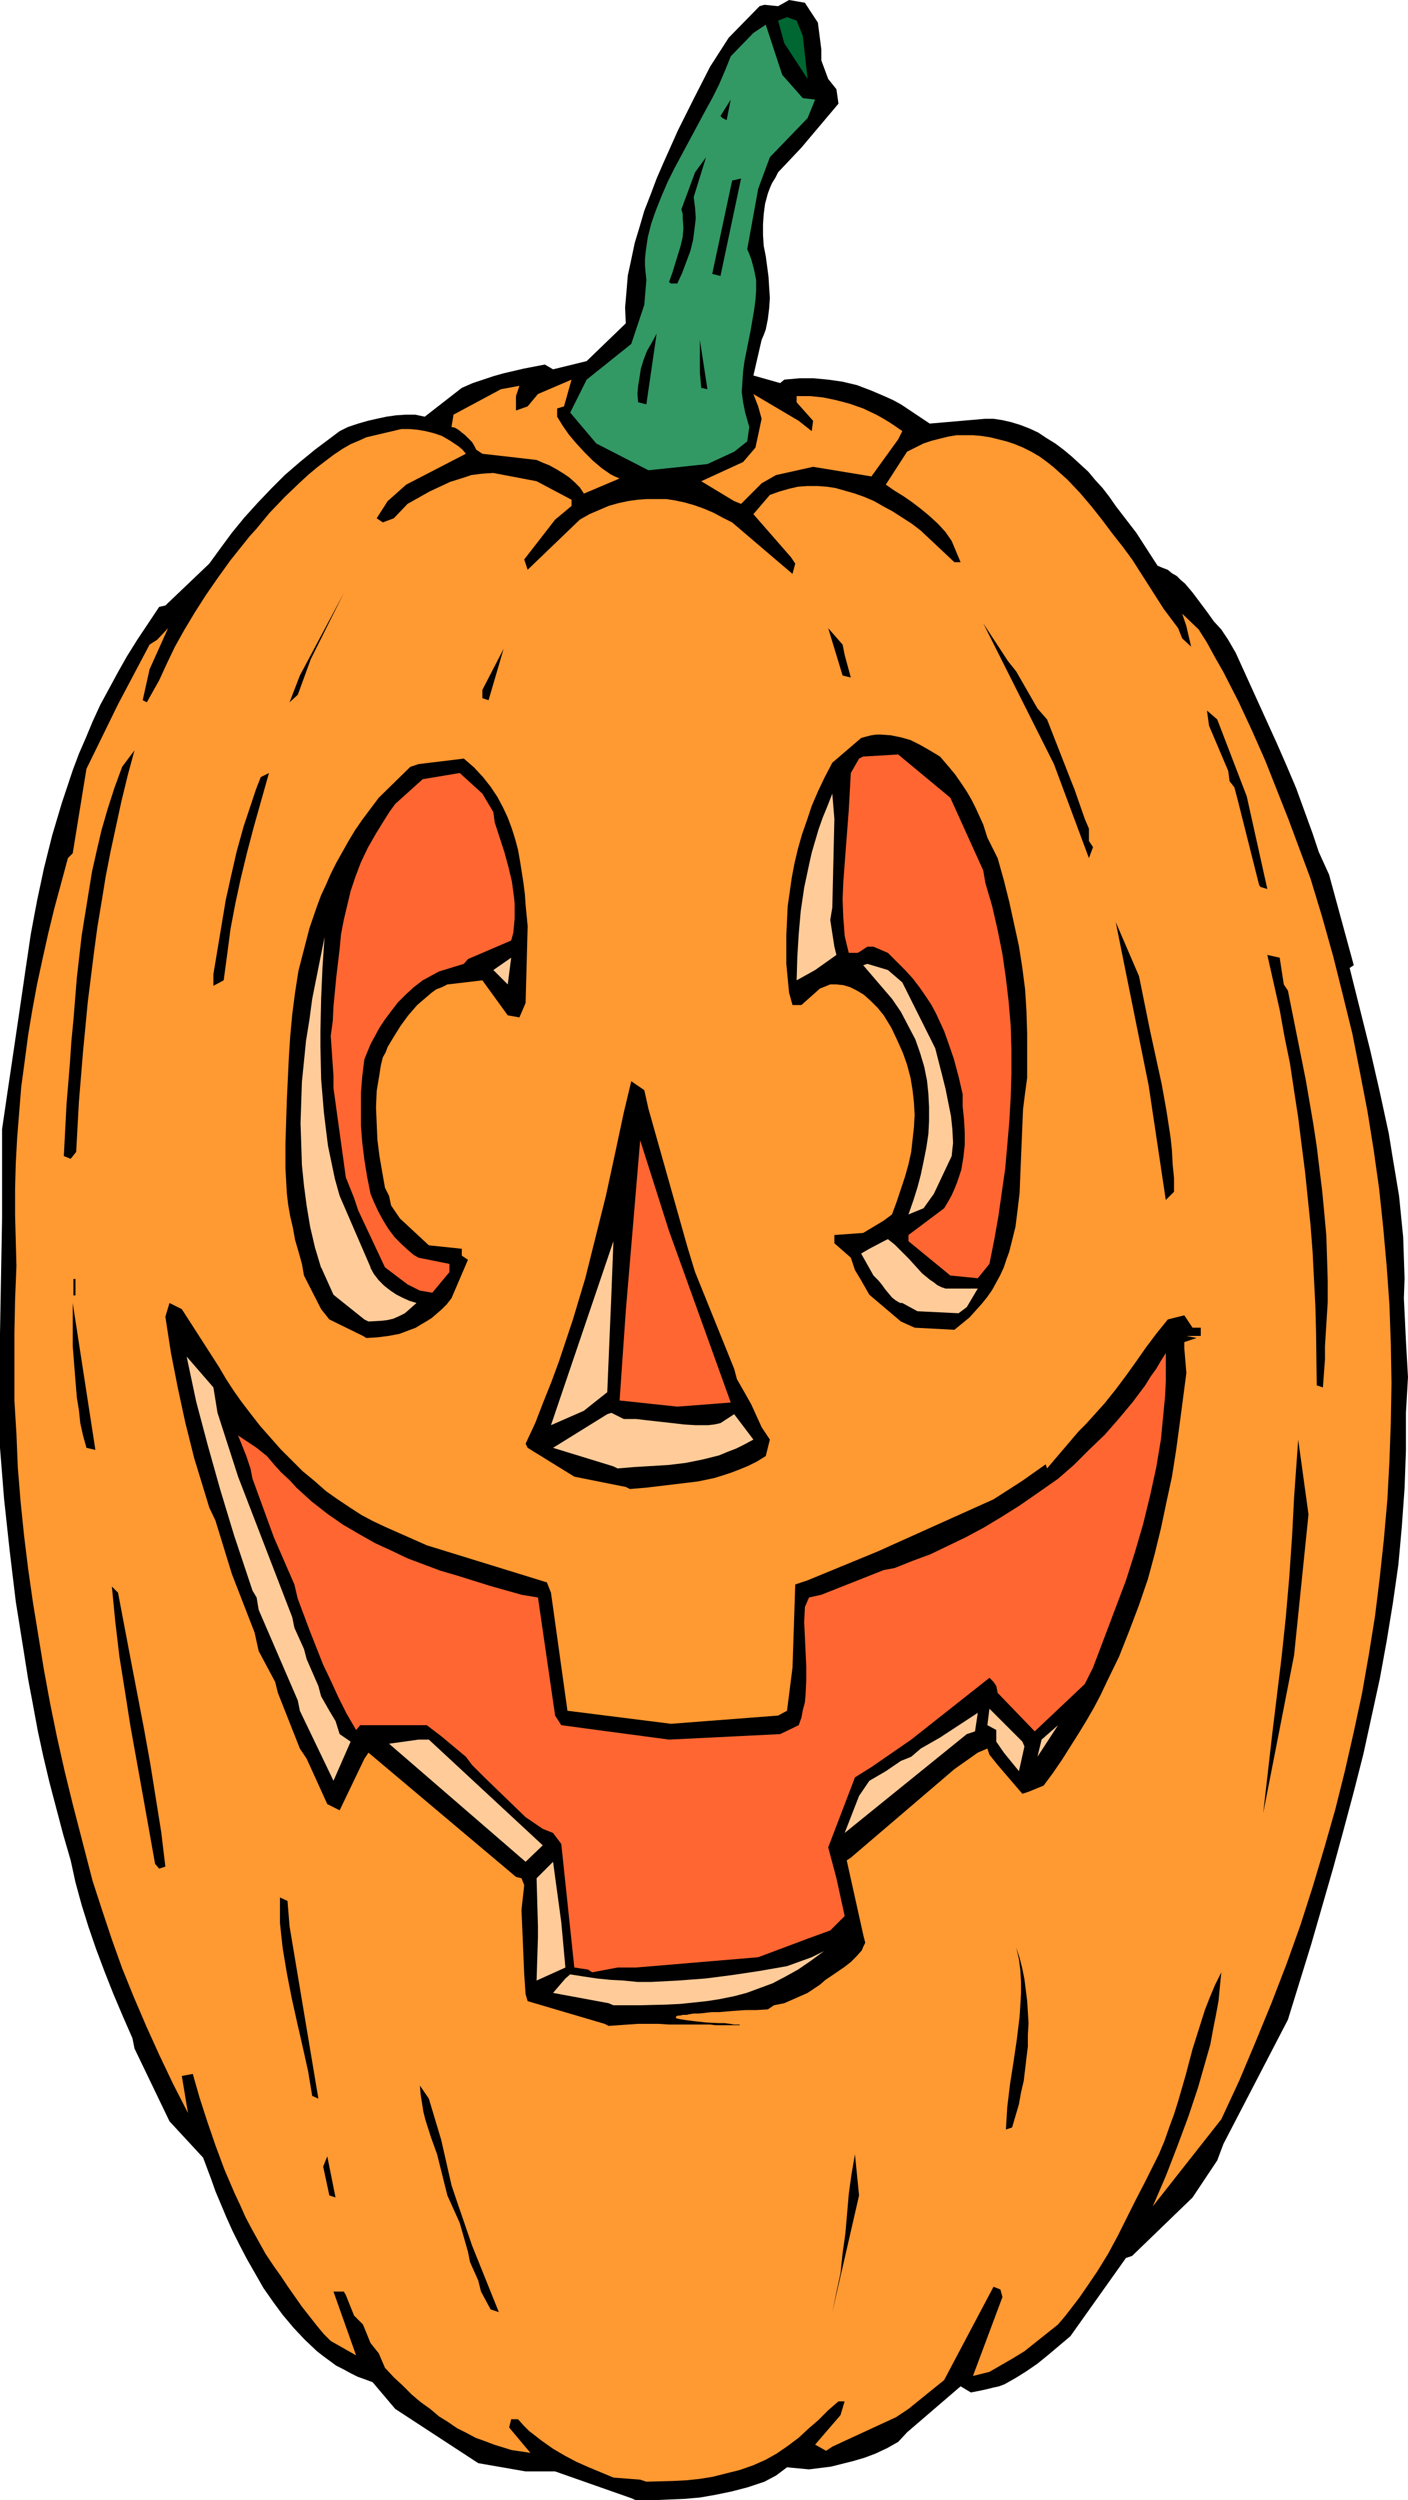 <?xml version="1.0" encoding="UTF-8" standalone="no"?>
<svg
   version="1.0"
   width="87.726mm"
   height="155.711mm"
   id="svg51"
   sodipodi:docname="Pumpkin 055.wmf"
   xmlns:inkscape="http://www.inkscape.org/namespaces/inkscape"
   xmlns:sodipodi="http://sodipodi.sourceforge.net/DTD/sodipodi-0.dtd"
   xmlns="http://www.w3.org/2000/svg"
   xmlns:svg="http://www.w3.org/2000/svg">
  <sodipodi:namedview
     id="namedview51"
     pagecolor="#ffffff"
     bordercolor="#000000"
     borderopacity="0.25"
     inkscape:showpageshadow="2"
     inkscape:pageopacity="0.0"
     inkscape:pagecheckerboard="0"
     inkscape:deskcolor="#d1d1d1"
     inkscape:document-units="mm" />
  <defs
     id="defs1">
    <pattern
       id="WMFhbasepattern"
       patternUnits="userSpaceOnUse"
       width="6"
       height="6"
       x="0"
       y="0" />
  </defs>
  <path
     style="fill:#000000;fill-opacity:1;fill-rule:evenodd;stroke:none"
     d="m 148.653,588.03 -17.935,-6.302 h -2.908 -4.039 l -11.149,-1.939 -19.551,-12.766 -5.332,-6.302 -1.777,-0.646 -1.777,-0.646 -1.616,-0.808 -1.777,-0.97 -1.616,-0.808 -3.07,-2.262 -1.454,-1.131 -2.908,-2.747 -2.585,-2.747 -2.585,-3.07 -2.262,-3.07 -2.262,-3.232 -1.939,-3.393 -1.939,-3.393 -1.777,-3.393 -1.616,-3.232 -1.454,-3.232 -1.293,-3.07 -1.293,-3.07 -0.969,-2.747 -1.939,-5.171 -7.917,-8.564 -8.241,-17.129 -0.485,-2.424 -2.262,-5.171 -2.262,-5.332 -2.101,-5.333 -1.939,-5.171 -1.777,-5.171 -1.616,-5.171 -1.454,-5.332 -1.131,-5.171 -1.777,-6.14 L 13.25,425.631 11.634,419.491 10.18,413.35 8.887,407.371 7.756,401.231 6.625,395.252 5.655,389.111 3.716,376.992 2.262,364.873 0.969,352.915 0,340.796 v -26.824 l 0.485,-27.147 v -6.787 -14.22 l 1.131,-7.756 1.131,-7.595 2.262,-15.351 1.131,-7.756 1.131,-7.595 1.454,-7.756 1.616,-7.595 1.939,-7.756 2.262,-7.595 1.293,-3.878 1.293,-3.878 1.454,-3.878 1.616,-3.717 1.616,-3.878 1.777,-3.878 2.101,-3.878 2.101,-3.878 2.101,-3.717 2.424,-3.878 2.585,-3.878 2.585,-3.878 1.454,-0.323 10.341,-9.857 2.585,-3.555 2.747,-3.717 2.908,-3.555 3.07,-3.393 3.232,-3.393 3.232,-3.232 3.555,-3.07 3.555,-2.909 5.817,-4.363 1.939,-0.97 2.424,-0.808 2.262,-0.646 2.101,-0.485 2.262,-0.485 2.262,-0.323 2.262,-0.162 h 2.262 l 2.262,0.485 8.725,-6.787 2.585,-1.131 2.424,-0.808 2.424,-0.808 2.262,-0.646 4.847,-1.131 5.009,-0.97 1.939,1.131 7.917,-1.939 9.21,-8.888 -0.162,-3.717 0.323,-3.717 0.323,-3.878 0.808,-3.717 0.808,-3.878 1.131,-3.717 1.131,-3.878 1.454,-3.717 1.454,-3.878 1.616,-3.717 3.393,-7.595 3.716,-7.433 3.878,-7.595 4.363,-6.787 7.271,-7.433 1.131,-0.323 3.232,0.323 L 184.685,0.646 185.816,0 l 3.716,0.646 3.07,4.686 0.808,6.302 v 2.585 l 1.616,4.363 1.939,2.424 0.485,3.393 -8.725,10.342 -5.494,5.817 -0.646,1.293 -0.808,1.293 -0.485,1.131 -0.485,1.293 -0.646,2.424 -0.323,2.424 -0.162,2.424 v 2.424 l 0.162,2.585 0.485,2.424 0.646,4.848 0.162,2.585 0.162,2.424 -0.162,2.424 -0.323,2.585 -0.485,2.424 -0.485,1.293 -0.485,1.131 v 0 l -1.939,8.403 6.302,1.778 0.969,-0.808 3.555,-0.323 h 3.393 l 3.393,0.323 3.393,0.485 3.393,0.808 3.393,1.293 3.393,1.454 1.777,0.808 1.777,0.97 v 0 l 6.786,4.525 13.088,-1.131 h 1.939 l 2.101,0.323 2.101,0.485 2.101,0.646 2.101,0.808 2.101,0.97 1.939,1.293 2.101,1.293 1.939,1.454 1.939,1.616 1.939,1.778 1.939,1.778 1.616,1.939 1.777,1.939 1.616,2.101 1.454,2.101 4.847,6.302 5.009,7.756 1.131,0.485 1.293,0.485 0.969,0.808 1.131,0.646 0.969,0.97 0.969,0.808 1.777,2.101 3.393,4.525 1.616,2.262 1.777,1.939 1.616,2.424 1.777,3.07 4.847,10.665 4.847,10.665 2.262,5.171 2.262,5.332 1.939,5.333 1.939,5.333 1.454,4.363 2.424,5.332 5.817,21.33 -0.969,0.646 2.424,9.695 2.424,9.695 2.262,9.857 2.101,9.695 0.808,5.009 0.808,4.848 0.808,4.848 0.485,4.848 0.485,4.848 0.162,4.848 0.162,4.848 -0.162,4.686 0.485,10.019 0.485,8.564 -0.485,8.403 v 4.363 4.525 l -0.323,8.888 -0.646,9.049 -0.808,8.888 -1.293,9.049 -1.454,8.888 -1.616,8.888 -1.939,8.888 -1.939,8.888 -2.262,8.888 -2.424,9.049 -2.424,8.888 -5.171,17.937 -5.494,17.775 -15.188,29.248 -1.454,3.878 -5.817,8.726 -14.219,13.735 -1.454,0.485 -13.088,18.421 -5.171,4.363 -2.585,2.101 -2.585,1.778 -2.585,1.616 -2.585,1.454 -1.293,0.485 -1.454,0.323 -1.293,0.323 -1.454,0.323 -2.424,0.485 -2.424,-1.454 -12.603,10.827 -2.101,2.262 -2.585,1.454 -2.747,1.293 -2.585,0.97 -2.747,0.808 -2.585,0.646 -2.585,0.646 -2.585,0.323 -2.585,0.323 -5.171,-0.485 -2.585,1.939 -2.747,1.454 -3.878,1.293 -3.716,0.97 -3.878,0.808 -3.716,0.646 -3.716,0.323 -3.878,0.162 -3.716,0.162 h -3.716 z"
     id="path1" />
  <path
     style="fill:#ff9932;fill-opacity:1;fill-rule:evenodd;stroke:none"
     d="m 150.754,583.667 -6.302,-0.485 -5.817,-2.424 -2.908,-1.293 -2.747,-1.454 -2.747,-1.616 -2.747,-1.939 -1.454,-1.131 -1.454,-1.131 -1.293,-1.293 -1.293,-1.454 h -1.616 l -0.485,1.939 5.009,5.979 -2.101,-0.323 -2.262,-0.323 -2.101,-0.646 -2.101,-0.646 -2.101,-0.808 -2.262,-0.808 -2.101,-1.131 -2.262,-1.131 -2.101,-1.454 -2.101,-1.293 -2.101,-1.778 -2.262,-1.616 -2.101,-1.778 -2.101,-2.101 -2.101,-1.939 -2.101,-2.262 -1.454,-3.393 -1.939,-2.424 -1.777,-4.363 -2.101,-2.101 -1.939,-4.848 -0.485,-0.808 h -2.424 l 5.332,15.028 -5.978,-3.393 -0.808,-0.808 -0.808,-0.808 -1.616,-1.939 -1.777,-2.262 -1.777,-2.262 -3.393,-4.848 -1.616,-2.424 -0.808,-1.131 -0.808,-1.131 -1.939,-2.909 -1.616,-2.909 -1.616,-2.909 -1.454,-2.747 -1.293,-2.909 -1.293,-2.747 -2.424,-5.656 -2.101,-5.656 -1.939,-5.656 -1.777,-5.494 -1.616,-5.656 -2.585,0.485 1.454,8.726 -3.555,-6.948 -3.232,-6.787 -3.07,-6.787 -2.908,-6.787 -2.747,-6.787 -2.424,-6.787 -2.262,-6.787 -2.262,-6.948 -4.686,-18.098 -1.939,-7.918 -1.777,-7.918 -1.616,-7.918 -1.454,-7.918 -1.293,-7.918 -1.293,-7.918 -1.131,-7.918 -0.969,-7.918 -0.808,-7.918 -0.646,-7.918 -0.323,-7.918 -0.485,-7.918 v -7.918 -7.918 l 0.162,-7.918 0.323,-7.918 -0.162,-5.979 -0.162,-5.979 v -6.14 l 0.162,-5.979 0.323,-5.979 0.485,-6.14 0.485,-5.979 0.808,-5.979 0.808,-6.14 0.969,-5.817 1.131,-6.14 1.293,-5.979 1.293,-5.817 1.454,-5.979 1.616,-5.979 1.616,-5.979 1.131,-1.131 3.232,-19.876 7.433,-15.19 7.433,-14.058 1.777,-1.131 2.585,-2.747 -4.363,9.695 -1.616,7.272 0.969,0.485 2.908,-5.171 1.777,-3.878 1.939,-4.04 2.262,-4.04 2.424,-4.04 2.585,-4.04 2.908,-4.201 2.908,-4.04 3.232,-4.04 1.293,-1.616 1.616,-1.778 1.454,-1.778 1.616,-1.939 3.555,-3.717 3.716,-3.555 1.939,-1.778 1.939,-1.616 2.101,-1.616 1.939,-1.454 1.939,-1.293 1.939,-1.131 1.939,-0.808 1.777,-0.808 8.241,-1.939 h 1.939 l 1.777,0.162 1.939,0.323 1.939,0.485 1.939,0.646 1.939,1.131 0.969,0.646 0.969,0.646 0.969,0.808 0.808,0.97 -14.057,7.272 -4.363,3.878 -2.585,4.04 1.454,0.97 2.585,-0.97 3.232,-3.393 2.585,-1.454 2.585,-1.454 2.424,-1.131 2.424,-1.131 2.585,-0.808 2.424,-0.808 2.585,-0.323 2.585,-0.162 v 0 l 10.18,1.939 8.241,4.363 v 1.454 l -3.878,3.232 -7.271,9.372 0.808,2.424 12.28,-11.796 2.262,-1.293 2.262,-0.97 2.262,-0.97 2.262,-0.646 2.262,-0.485 2.262,-0.323 2.262,-0.162 h 2.262 2.262 l 2.101,0.323 2.262,0.485 2.262,0.646 2.262,0.808 2.262,0.97 2.101,1.131 2.262,1.131 v 0 l 14.219,12.119 0.646,-2.424 -0.969,-1.454 -8.887,-10.18 3.878,-4.525 2.262,-0.808 2.262,-0.646 2.101,-0.485 2.262,-0.162 h 2.262 l 2.262,0.162 2.101,0.323 2.262,0.646 2.262,0.646 2.262,0.808 2.262,0.97 2.262,1.293 2.101,1.131 2.262,1.454 2.262,1.454 2.101,1.616 7.917,7.433 h 1.454 l -2.101,-5.009 -1.454,-2.101 -1.777,-1.939 -1.939,-1.778 -1.939,-1.616 -2.101,-1.616 -2.101,-1.454 -2.101,-1.293 -2.101,-1.454 5.009,-7.756 1.939,-0.97 1.939,-0.97 1.939,-0.646 1.939,-0.485 1.939,-0.485 1.939,-0.323 h 1.939 1.939 l 1.939,0.162 2.101,0.323 1.939,0.485 1.939,0.485 1.939,0.646 1.939,0.808 1.939,0.97 1.939,1.131 1.777,1.293 1.616,1.293 1.616,1.454 1.616,1.454 2.908,3.07 2.747,3.232 2.424,3.07 2.424,3.232 2.424,3.07 2.262,3.07 7.433,11.635 3.393,4.525 0.969,2.424 2.101,1.939 -1.131,-4.848 -0.969,-2.909 3.878,3.717 1.939,3.07 1.939,3.555 1.939,3.393 3.555,6.948 3.232,6.948 3.07,6.948 2.747,6.948 2.747,6.948 5.171,13.897 2.747,9.049 2.585,9.211 2.262,9.049 2.262,9.211 1.777,9.049 1.777,9.211 1.454,9.049 1.293,9.211 0.969,9.211 0.808,9.049 0.646,9.049 0.323,9.211 0.162,9.211 -0.162,9.049 -0.323,9.211 -0.485,9.049 -0.808,9.211 -0.969,9.049 -1.131,9.211 -1.454,9.049 -1.616,9.211 -1.939,9.049 -2.101,9.211 -2.262,9.049 -2.585,9.049 -2.747,9.211 -2.908,9.049 -3.232,9.049 -3.555,9.211 -3.716,9.049 -3.878,9.211 -4.201,9.049 -16.158,20.522 3.07,-7.11 2.747,-7.11 2.585,-6.948 2.262,-6.787 0.969,-3.393 0.969,-3.393 0.969,-3.393 0.646,-3.555 0.646,-3.232 0.646,-3.555 0.323,-3.393 0.323,-3.232 -1.454,2.909 -1.293,3.07 -1.131,2.909 -0.969,3.07 -1.939,6.14 -1.616,6.14 -1.777,6.14 -0.969,3.07 -1.131,3.07 -1.131,3.232 -1.293,3.07 -1.616,3.232 -1.616,3.232 -2.262,4.363 -2.101,4.201 -2.101,4.201 -2.262,4.201 -2.585,4.201 -2.747,4.04 -1.454,2.101 -1.616,2.101 -1.616,2.101 -1.777,2.101 -7.917,6.302 -2.908,1.778 -5.332,3.07 -3.878,0.97 6.948,-18.583 -0.485,-1.778 -1.616,-0.646 -11.634,21.976 -8.402,6.787 -2.908,1.939 -12.603,5.817 -2.424,1.131 -1.454,0.97 -2.585,-1.454 5.978,-6.948 0.969,-3.232 h -1.454 l -2.424,2.101 -2.262,2.262 -2.424,2.101 -2.262,2.101 -2.585,1.939 -2.585,1.778 -2.585,1.454 -1.454,0.646 -1.454,0.646 -3.232,1.131 -3.232,0.808 -3.232,0.808 -3.07,0.485 -3.07,0.323 -3.232,0.162 -6.14,0.162 z"
     id="path2" />
  <path
     style="fill:#000000;fill-opacity:1;fill-rule:evenodd;stroke:none"
     d="m 195.996,544.239 0.969,-4.686 0.969,-4.525 0.485,-4.686 0.646,-4.525 0.808,-9.372 0.646,-4.686 0.808,-4.686 v 0 l 0.969,9.695 z"
     id="path3" />
  <path
     style="fill:#000000;fill-opacity:1;fill-rule:evenodd;stroke:none"
     d="m 115.529,543.593 -2.262,-4.201 -0.646,-2.585 -1.939,-4.363 -0.485,-2.424 -1.939,-6.787 -2.908,-6.464 -2.424,-9.695 v 0 l -1.454,-4.04 -1.293,-4.04 -0.485,-1.939 -0.323,-2.101 -0.323,-1.939 -0.162,-2.101 v 0 l 2.101,3.07 2.908,9.695 2.424,10.665 0.969,2.909 3.878,11.311 6.302,15.674 z"
     id="path4" />
  <path
     style="fill:#000000;fill-opacity:1;fill-rule:evenodd;stroke:none"
     d="m 77.558,516.768 -1.454,-6.787 0.969,-2.424 1.939,9.695 z"
     id="path5" />
  <path
     style="fill:#000000;fill-opacity:1;fill-rule:evenodd;stroke:none"
     d="m 236.876,501.256 0.162,-2.747 0.162,-2.585 0.646,-5.333 0.808,-5.171 0.808,-5.494 0.646,-5.333 0.162,-2.585 0.162,-2.747 v -2.747 l -0.162,-2.747 -0.323,-2.585 -0.646,-2.747 0.808,2.424 0.646,2.585 0.485,2.424 0.323,2.585 0.323,2.585 0.162,2.585 0.162,2.585 -0.162,2.747 v 2.747 l -0.323,2.585 -0.323,2.747 -0.323,2.747 -0.646,2.747 -0.485,2.747 -0.808,2.747 -0.808,2.747 z"
     id="path6" />
  <path
     style="fill:#000000;fill-opacity:1;fill-rule:evenodd;stroke:none"
     d="m 73.519,493.338 -0.969,-5.817 -1.293,-5.817 -1.293,-5.656 -1.293,-5.817 -1.131,-5.817 -0.969,-5.817 -0.323,-2.909 -0.323,-3.07 v -2.909 -3.07 l 1.777,0.808 0.485,5.979 6.786,40.559 z"
     id="path7" />
  <path
     style="fill:#000000;fill-opacity:1;fill-rule:evenodd;stroke:none"
     d="m 142.352,476.371 -18.097,-5.333 -0.485,-1.616 -0.323,-4.686 -0.646,-15.19 0.646,-5.817 -0.646,-1.616 -1.293,-0.323 -34.74,-29.248 -0.969,1.454 -5.817,12.119 -2.908,-1.454 -4.847,-10.665 -1.616,-2.424 -5.171,-13.089 -0.646,-2.585 -3.878,-7.272 -0.969,-4.363 -5.332,-13.735 -3.878,-12.604 -1.454,-3.07 -3.555,-11.635 -2.101,-8.403 -1.777,-8.241 -1.616,-8.241 -0.646,-4.201 -0.646,-4.201 0.969,-3.232 2.908,1.454 8.725,13.574 1.616,2.747 1.777,2.747 1.939,2.747 2.101,2.747 2.262,2.909 2.424,2.747 2.424,2.747 2.585,2.585 2.585,2.585 2.747,2.262 2.747,2.424 2.747,1.939 2.908,1.939 2.747,1.778 2.747,1.454 2.747,1.293 9.856,4.363 28.276,8.726 0.969,2.424 3.878,27.794 24.399,3.07 25.206,-1.939 2.101,-1.131 1.293,-10.18 0.646,-19.553 2.908,-0.97 16.481,-6.787 27.307,-12.281 6.786,-4.363 5.494,-3.878 0.323,0.97 7.433,-8.726 1.616,-1.616 1.616,-1.778 2.908,-3.232 2.585,-3.232 2.424,-3.232 2.424,-3.393 2.262,-3.232 2.424,-3.232 2.747,-3.393 3.878,-0.97 1.939,2.909 h 1.939 v 1.939 h -3.393 l 2.424,0.485 -2.908,0.97 v 1.454 l 0.485,5.817 -1.616,12.281 -0.808,5.979 -0.969,6.14 -1.293,5.979 -1.293,6.14 -1.454,5.979 -1.616,5.979 -2.101,6.14 -2.262,5.979 -2.424,6.14 -2.908,5.979 -1.454,3.07 -1.616,3.07 -1.777,3.07 -1.777,2.909 -1.939,3.07 -1.939,3.07 -2.101,3.07 -2.262,3.07 -3.555,1.454 -1.454,0.485 -5.817,-6.787 -1.939,-2.424 -0.485,-1.454 -2.262,0.97 -5.494,3.878 -24.398,20.845 -0.969,0.646 3.878,17.452 0.485,1.939 -0.485,0.97 -0.323,0.808 -1.293,1.454 -1.293,1.293 -1.454,1.131 -3.07,2.101 -1.454,0.97 -1.293,1.131 -2.908,1.939 -5.494,2.424 -2.424,0.485 -1.454,0.97 -2.747,0.162 h -2.424 l -2.424,0.162 -2.101,0.162 -1.777,0.162 h -1.777 l -1.454,0.162 -1.454,0.162 h -1.293 l -0.969,0.162 -0.808,0.162 h -0.808 l -0.646,0.162 h -0.485 l -0.323,0.162 -0.162,0.162 v 0 0.162 0 l 0.162,0.162 0.646,0.162 0.969,0.162 1.131,0.162 1.293,0.162 2.908,0.323 3.07,0.162 h 1.293 l 1.293,0.162 0.969,0.162 h 0.808 0.485 v 0 0.162 h -5.655 l -1.293,-0.162 h -1.616 -1.616 -1.939 -2.101 -2.424 l -2.424,-0.162 h -4.847 l -6.948,0.485 z"
     id="path8" />
  <path
     style="fill:#ffcc99;fill-opacity:1;fill-rule:evenodd;stroke:none"
     d="m 143.321,471.523 -13.088,-2.424 2.908,-3.393 1.131,-0.97 3.07,0.485 3.232,0.485 3.232,0.323 3.07,0.162 3.232,0.323 h 3.232 l 6.302,-0.323 6.463,-0.485 6.302,-0.808 6.463,-0.97 6.463,-1.131 5.817,-2.101 2.908,-1.454 -3.07,2.262 -3.07,2.101 -2.908,1.616 -3.07,1.616 -3.07,1.131 -3.07,1.131 -3.07,0.808 -3.232,0.646 -3.07,0.485 -3.07,0.323 -3.07,0.323 -3.232,0.162 -6.302,0.162 h -6.302 z"
     id="path9" />
  <path
     style="fill:#ffcc99;fill-opacity:1;fill-rule:evenodd;stroke:none"
     d="m 126.355,466.19 0.323,-10.18 v -2.585 l -0.323,-11.311 3.878,-3.878 1.939,14.22 0.969,10.665 z"
     id="path10" />
  <path
     style="fill:#ff6632;fill-opacity:1;fill-rule:evenodd;stroke:none"
     d="m 138.474,463.605 -3.232,-0.485 -3.07,-29.086 -1.939,-2.585 -2.424,-0.97 -4.039,-2.747 -9.695,-9.372 -2.908,-2.909 -1.454,-1.939 -5.817,-4.848 -3.393,-2.585 H 84.829 l -0.969,1.131 -2.262,-3.878 -1.939,-3.878 -1.777,-3.878 -1.777,-3.717 -3.07,-7.756 -2.908,-7.756 -0.808,-3.393 -4.847,-11.15 -5.009,-13.735 -0.485,-2.424 -0.969,-2.909 -1.939,-4.848 4.363,2.909 2.424,1.939 1.777,2.101 1.616,1.778 1.939,1.778 1.616,1.778 1.777,1.616 1.777,1.616 3.716,2.909 3.716,2.585 3.878,2.262 3.716,2.101 3.878,1.778 3.716,1.778 3.878,1.454 3.878,1.454 3.878,1.131 7.756,2.424 7.433,2.101 3.878,0.646 4.039,27.794 1.454,2.262 25.368,3.393 26.176,-1.293 4.363,-2.101 0.646,-1.778 0.323,-1.778 0.485,-1.778 0.162,-1.778 0.162,-3.393 v -3.393 l -0.323,-6.948 -0.162,-3.393 0.162,-3.393 v -0.162 l 0.969,-2.262 2.908,-0.646 14.704,-5.817 2.585,-0.485 4.039,-1.616 4.363,-1.616 4.039,-1.939 4.363,-2.101 4.201,-2.262 4.039,-2.424 4.363,-2.747 4.201,-2.909 4.847,-3.393 3.716,-3.232 3.555,-3.555 3.716,-3.555 3.393,-3.878 3.232,-3.878 2.908,-3.878 1.293,-2.101 1.293,-1.778 1.131,-1.939 1.131,-1.778 v 3.232 3.393 l -0.162,3.393 -0.323,3.393 -0.646,6.787 -1.131,6.787 -1.454,6.625 -1.616,6.625 -1.939,6.625 -2.101,6.625 -7.756,20.522 -1.939,3.878 -11.795,11.15 -8.725,-9.049 -0.323,-1.616 -0.646,-0.97 -0.969,-0.97 -18.42,14.543 -9.372,6.464 -3.878,2.424 -6.302,16.482 1.939,7.272 1.939,8.888 -3.393,3.393 -5.332,1.939 -11.634,4.363 -28.761,2.424 h -4.363 l -5.978,1.131 z"
     id="path11" />
  <path
     style="fill:#000000;fill-opacity:1;fill-rule:evenodd;stroke:none"
     d="m 37.486,439.851 -0.969,-1.131 -2.908,-16.321 -2.908,-16.159 -1.293,-8.241 -1.293,-8.08 -0.969,-8.241 -0.808,-8.241 1.454,1.454 3.07,16.159 3.07,15.998 1.454,8.08 1.293,8.08 1.293,8.08 0.969,8.08 z"
     id="path12" />
  <path
     style="fill:#ffcc99;fill-opacity:1;fill-rule:evenodd;stroke:none"
     d="m 123.77,438.235 -32.154,-27.794 6.948,-0.97 h 2.424 l 26.822,24.885 z"
     id="path13" />
  <path
     style="fill:#ffcc99;fill-opacity:1;fill-rule:evenodd;stroke:none"
     d="m 198.904,431.448 3.393,-8.726 2.424,-3.555 3.878,-2.262 3.555,-2.424 2.424,-0.97 2.262,-1.939 4.524,-2.585 8.887,-5.817 -0.646,4.363 -1.939,0.646 z"
     id="path14" />
  <path
     style="fill:#000000;fill-opacity:1;fill-rule:evenodd;stroke:none"
     d="m 297.468,426.762 2.101,-18.421 2.262,-18.583 0.969,-9.211 0.808,-9.372 0.646,-9.372 0.485,-9.372 0.969,-13.574 2.424,17.613 -3.393,33.126 z"
     id="path15" />
  <path
     style="fill:#ffcc99;fill-opacity:1;fill-rule:evenodd;stroke:none"
     d="m 78.528,419.167 -7.917,-16.482 -0.485,-2.424 -9.21,-21.33 -0.485,-2.909 -0.969,-1.616 -4.363,-13.089 -3.232,-10.665 -2.908,-10.342 -2.747,-10.342 -1.131,-5.332 -1.131,-5.333 6.302,7.272 0.969,5.979 4.847,15.028 12.765,33.126 0.485,2.424 2.262,5.009 0.646,2.424 2.747,6.302 0.646,2.424 1.939,3.393 1.454,2.424 0.969,3.07 2.585,1.778 z"
     id="path16" />
  <path
     style="fill:#ffcc99;fill-opacity:1;fill-rule:evenodd;stroke:none"
     d="m 239.946,416.905 -3.555,-4.363 -1.777,-2.585 v -2.747 l -2.101,-1.131 0.485,-3.878 7.756,7.756 0.485,1.131 z"
     id="path17" />
  <path
     style="fill:#ffcc99;fill-opacity:1;fill-rule:evenodd;stroke:none"
     d="m 244.308,413.512 0.969,-4.04 3.878,-3.393 z"
     id="path18" />
  <path
     style="fill:#000000;fill-opacity:1;fill-rule:evenodd;stroke:none"
     d="m 147.361,350.006 -12.118,-2.424 -10.987,-6.787 -0.485,-0.97 2.262,-4.848 1.939,-5.009 1.939,-4.848 1.777,-4.848 1.616,-4.848 1.616,-4.848 2.908,-9.695 2.424,-9.695 2.424,-9.695 2.101,-9.695 2.101,-9.857 1.777,-7.433 3.07,2.101 0.969,4.363 9.21,32.641 1.777,5.817 9.21,22.784 0.646,2.424 1.939,3.393 1.454,2.585 2.424,5.332 0.646,0.97 1.293,1.939 -0.969,3.878 -2.101,1.293 -1.939,0.97 -1.939,0.808 -2.101,0.808 -1.939,0.646 -2.101,0.646 -3.878,0.808 -4.039,0.485 -4.039,0.485 -4.039,0.485 -3.878,0.323 v 0 z"
     id="path19" />
  <path
     style="fill:#ffcc99;fill-opacity:1;fill-rule:evenodd;stroke:none"
     d="m 144.452,345.159 -14.219,-4.363 12.765,-7.918 0.969,-0.323 2.908,1.454 h 2.908 l 2.747,0.323 2.908,0.323 2.908,0.323 2.747,0.323 2.747,0.162 h 2.908 l 1.454,-0.162 1.454,-0.323 3.232,-2.101 4.524,5.979 -2.101,1.131 -1.939,0.97 -2.101,0.808 -1.939,0.808 -1.939,0.485 -1.939,0.485 -4.039,0.808 -4.039,0.485 -8.079,0.485 -3.878,0.323 z"
     id="path20" />
  <path
     style="fill:#000000;fill-opacity:1;fill-rule:evenodd;stroke:none"
     d="m 20.359,340.796 -0.808,-2.909 -0.646,-2.909 -0.323,-3.07 -0.485,-2.909 -0.485,-5.979 -0.485,-6.14 v -4.363 -5.817 l 5.332,34.581 z"
     id="path21" />
  <path
     style="fill:#ffcc99;fill-opacity:1;fill-rule:evenodd;stroke:none"
     d="m 129.748,335.463 14.704,-43.306 -0.485,12.604 -0.969,22.946 -3.07,2.424 -2.424,1.939 z"
     id="path22" />
  <path
     style="fill:#ff6632;fill-opacity:1;fill-rule:evenodd;stroke:none"
     d="m 159.479,331.1 -13.573,-1.454 1.454,-21.007 3.393,-40.236 6.786,21.33 14.542,40.398 z"
     id="path23" />
  <path
     style="fill:#000000;fill-opacity:1;fill-rule:evenodd;stroke:none"
     d="m 310.071,326.091 -0.162,-12.604 -0.162,-6.14 -0.323,-6.302 -0.323,-6.302 -0.485,-6.302 -0.646,-6.302 -0.646,-6.302 -0.808,-6.302 -0.808,-6.464 -0.969,-6.302 -0.969,-6.464 -1.293,-6.302 -1.131,-6.302 -1.454,-6.464 -1.454,-6.464 2.908,0.646 0.969,6.302 0.969,1.454 2.101,10.503 2.101,10.503 1.777,10.342 0.808,5.333 0.646,5.332 0.646,5.171 0.485,5.171 0.485,5.332 0.162,5.171 0.162,5.332 v 5.171 l -0.323,5.171 -0.323,5.171 v 3.07 l -0.485,6.625 z"
     id="path24" />
  <path
     style="fill:#000000;fill-opacity:1;fill-rule:evenodd;stroke:none"
     d="m 85.476,314.456 -7.917,-3.878 -1.939,-2.424 -4.039,-7.918 -0.485,-2.747 -0.808,-2.909 -0.808,-2.747 -0.485,-2.747 -0.646,-2.747 -0.485,-2.747 -0.323,-2.747 -0.162,-2.909 -0.162,-2.909 v -5.817 l 0.323,-10.18 0.485,-10.18 0.323,-5.009 0.485,-5.171 0.646,-5.009 0.808,-5.171 1.293,-5.009 1.293,-5.009 1.777,-5.171 0.969,-2.585 1.131,-2.424 1.131,-2.585 1.293,-2.585 1.454,-2.585 1.454,-2.585 1.454,-2.424 1.777,-2.585 1.939,-2.585 1.939,-2.585 7.433,-7.272 1.939,-0.646 10.664,-1.293 2.424,2.101 2.101,2.262 1.777,2.262 1.616,2.424 1.293,2.424 1.131,2.424 0.969,2.585 0.808,2.585 0.646,2.424 0.485,2.747 0.808,5.171 0.323,2.585 0.162,2.424 0.485,5.009 -0.485,18.098 -1.454,3.393 -2.747,-0.485 -5.978,-8.241 -8.241,0.97 -1.293,0.646 -1.293,0.485 -1.131,0.808 -1.131,0.97 -1.131,0.97 -1.131,0.97 -2.101,2.424 -1.777,2.424 -1.616,2.585 -1.454,2.424 -0.485,1.293 -0.646,1.131 -0.485,1.939 -0.323,2.101 -0.323,1.939 -0.323,1.939 -0.162,3.878 0.162,3.878 0.162,3.717 0.485,3.878 0.646,3.717 0.646,3.717 0.969,1.939 0.485,2.262 2.101,3.07 6.786,6.302 7.756,0.808 v 1.616 l 1.454,0.97 -3.878,9.049 -1.131,1.454 -1.131,1.131 -1.293,1.131 -1.131,0.97 -1.293,0.808 -1.131,0.646 -1.293,0.808 -1.293,0.485 -2.585,0.97 -2.585,0.485 -2.585,0.323 -2.585,0.162 z"
     id="path25" />
  <path
     style="fill:#000000;fill-opacity:1;fill-rule:evenodd;stroke:none"
     d="m 215.386,312.517 -3.232,-1.454 -7.433,-6.302 -1.939,-3.393 -1.454,-2.424 -0.969,-2.909 -3.878,-3.393 v -1.939 l 6.786,-0.485 4.847,-2.909 1.939,-1.454 1.131,-3.07 0.969,-2.909 0.969,-2.909 0.808,-2.909 0.646,-2.909 0.323,-2.909 0.323,-2.909 0.162,-2.909 -0.162,-2.909 -0.323,-2.909 -0.485,-2.909 -0.808,-3.07 -0.969,-2.747 -1.293,-2.909 -1.454,-3.07 -1.777,-2.909 -1.454,-1.778 -1.616,-1.616 -1.616,-1.454 -1.616,-0.97 -1.616,-0.808 -1.616,-0.485 -1.616,-0.162 h -1.454 l -2.424,0.97 -4.363,3.878 h -2.101 l -0.808,-2.909 -0.323,-3.393 -0.323,-3.393 v -3.393 -3.393 l 0.162,-3.393 0.162,-3.393 0.485,-3.393 0.485,-3.393 0.646,-3.393 0.808,-3.393 0.969,-3.393 1.131,-3.232 1.131,-3.393 1.454,-3.393 1.616,-3.393 1.777,-3.393 6.786,-5.817 1.131,-0.323 1.293,-0.323 1.131,-0.162 h 1.131 l 2.262,0.162 2.424,0.485 2.262,0.646 2.262,1.131 2.262,1.293 2.424,1.454 0.969,1.131 0.969,1.131 1.616,1.939 1.454,2.101 1.293,1.939 1.131,1.939 0.969,1.939 1.777,3.878 0.969,3.07 2.424,4.848 1.454,5.171 1.293,5.171 1.131,5.171 1.131,5.171 0.808,5.171 0.646,5.009 0.323,5.171 0.162,5.332 v 3.393 6.948 l -0.485,3.555 -0.485,3.878 -0.162,3.878 -0.162,3.878 -0.323,7.918 -0.162,4.04 -0.485,4.04 -0.485,3.878 -0.969,3.878 -0.485,1.939 -0.646,1.778 -0.646,1.939 -0.808,1.778 -0.969,1.778 -0.969,1.778 -1.131,1.616 -1.293,1.616 -1.454,1.616 -1.454,1.616 -1.777,1.454 -1.777,1.454 z"
     id="path26" />
  <path
     style="fill:#ffcc99;fill-opacity:1;fill-rule:evenodd;stroke:none"
     d="m 85.799,310.578 -7.271,-5.817 -2.908,-6.464 v 0.162 l -1.454,-4.848 -1.131,-4.848 -0.808,-4.848 -0.646,-4.848 -0.485,-4.848 -0.162,-5.009 -0.162,-4.848 0.162,-4.848 0.162,-4.848 0.485,-4.848 0.485,-4.848 0.808,-5.009 0.646,-4.848 0.969,-4.848 1.939,-9.695 -0.485,7.11 -0.323,7.433 -0.162,7.433 v 3.878 l 0.162,7.595 0.323,3.878 0.323,3.878 0.485,4.04 0.485,3.878 0.808,3.878 0.808,3.878 1.131,4.04 7.271,16.805 v 0.162 l 0.808,1.454 1.131,1.454 1.293,1.293 1.454,1.131 1.454,0.97 1.616,0.808 1.454,0.646 1.616,0.485 -1.454,1.293 -1.293,1.131 -1.293,0.646 -1.454,0.646 -1.454,0.323 -1.454,0.162 -2.908,0.162 z"
     id="path27" />
  <path
     style="fill:#ffcc99;fill-opacity:1;fill-rule:evenodd;stroke:none"
     d="m 216.032,308.639 -3.555,-1.939 h -0.485 l -0.323,-0.162 -0.808,-0.485 -0.808,-0.646 -0.808,-0.97 -0.808,-0.97 -0.808,-1.131 -0.808,-0.97 -1.131,-1.131 -2.908,-5.171 1.939,-1.131 3.393,-1.778 0.969,-0.485 0.808,0.646 0.808,0.646 1.616,1.616 1.616,1.616 1.616,1.778 1.616,1.778 1.777,1.454 0.969,0.646 0.808,0.646 0.969,0.485 0.969,0.323 h 7.594 l -2.585,4.363 -1.939,1.454 z"
     id="path28" />
  <path
     style="fill:#ff6632;fill-opacity:1;fill-rule:evenodd;stroke:none"
     d="m 98.887,303.791 -2.908,-1.454 -5.332,-4.04 -6.302,-13.412 -0.969,-2.909 -1.939,-4.848 -2.908,-21.007 v -2.909 l -0.646,-9.372 0.485,-3.555 0.162,-3.393 0.646,-6.787 0.808,-6.787 0.323,-3.393 0.646,-3.393 0.808,-3.393 0.808,-3.393 1.131,-3.393 1.293,-3.393 1.616,-3.393 1.939,-3.393 2.101,-3.393 1.131,-1.778 1.293,-1.778 v 0 l 6.463,-5.817 8.725,-1.454 5.332,4.848 2.585,4.363 0.323,2.424 2.262,6.948 0.969,3.555 0.808,3.393 0.485,3.555 0.162,1.616 v 1.778 1.778 l -0.162,1.778 -0.162,1.616 -0.485,1.778 -10.18,4.363 -0.969,1.131 -5.817,1.778 -3.878,2.101 -2.101,1.616 -1.939,1.778 -1.777,1.778 -1.616,2.101 -1.454,1.939 -1.293,1.939 -1.131,2.101 -0.969,1.778 -1.454,3.555 -0.485,3.878 -0.323,4.04 v 3.878 3.878 l 0.323,4.04 0.485,3.878 0.646,4.04 0.808,4.04 0.808,1.939 0.969,2.101 1.131,2.101 1.293,2.101 1.454,1.939 1.777,1.778 1.777,1.616 0.969,0.808 1.131,0.646 7.271,1.454 v 1.939 l -4.039,4.848 z"
     id="path29" />
  <path
     style="fill:#ff6632;fill-opacity:1;fill-rule:evenodd;stroke:none"
     d="m 230.251,300.883 -6.463,-0.646 -9.856,-8.08 v -1.454 l 8.402,-6.302 0.969,-1.616 0.808,-1.454 0.646,-1.454 0.646,-1.616 0.485,-1.454 0.485,-1.454 0.485,-2.909 0.323,-2.909 v -3.07 l -0.162,-2.909 -0.323,-3.07 v -2.909 l -0.969,-4.201 -1.131,-4.201 -1.454,-4.201 -0.808,-2.262 -0.969,-2.101 -0.969,-2.101 -1.131,-2.101 -1.293,-1.939 -1.454,-2.101 -1.616,-2.101 -1.777,-1.939 -1.939,-1.939 -2.101,-2.101 -3.393,-1.454 h -1.454 l -1.454,0.97 -0.808,0.485 h -2.101 l -0.485,-1.939 -0.485,-2.101 -0.162,-2.262 -0.162,-1.939 -0.162,-4.363 0.162,-4.04 0.646,-8.564 0.323,-4.201 0.323,-4.201 0.485,-8.726 1.939,-3.393 0.969,-0.485 8.241,-0.485 12.28,10.18 7.756,17.129 0.485,2.909 1.616,5.494 1.293,5.656 1.131,5.656 0.808,5.656 0.646,5.494 0.485,5.656 0.162,5.656 v 5.656 l -0.162,5.494 -0.323,5.656 -0.485,5.656 -0.485,5.494 -0.808,5.656 -0.808,5.656 -0.969,5.494 -1.131,5.656 z"
     id="path30" />
  <path
     style="fill:#ffcc99;fill-opacity:1;fill-rule:evenodd;stroke:none"
     d="m 213.931,285.855 1.131,-3.232 0.969,-3.07 0.808,-3.07 0.646,-3.07 0.646,-3.232 0.485,-3.232 0.162,-3.07 v -3.232 l -0.162,-3.232 -0.323,-3.07 -0.646,-3.232 -0.969,-3.232 -1.131,-3.232 -1.616,-3.07 -1.777,-3.393 -2.101,-3.07 -6.786,-7.918 0.969,-0.323 4.847,1.454 3.393,2.909 7.756,15.513 1.616,6.302 0.808,3.232 0.646,3.232 0.646,3.232 0.323,3.07 0.162,3.232 -0.162,1.454 -0.162,1.616 -4.201,8.888 -2.424,3.393 z"
     id="path31" />
  <path
     style="fill:#000000;fill-opacity:1;fill-rule:evenodd;stroke:none"
     d="m 274.524,282.461 -4.039,-26.986 -7.756,-38.459 5.494,12.766 2.585,12.766 2.747,12.604 1.131,6.302 0.969,6.302 0.323,3.07 0.162,3.232 0.323,3.232 v 3.232 z"
     id="path32" />
  <path
     style="fill:#000000;fill-opacity:1;fill-rule:evenodd;stroke:none"
     d="m 16.643,272.766 -1.616,-0.646 0.646,-12.281 0.808,-9.857 0.323,-4.848 0.485,-5.009 0.808,-10.019 1.131,-9.857 0.808,-5.009 0.808,-5.009 0.808,-5.009 1.131,-5.009 1.131,-4.848 1.454,-5.009 1.616,-5.009 1.777,-4.848 2.908,-3.878 -1.616,5.979 -1.454,5.979 -1.293,5.979 -1.293,5.979 -1.131,5.817 -0.969,5.979 -0.969,5.817 -0.808,5.979 -1.454,11.635 -1.131,11.796 -0.969,11.796 -0.646,11.796 z"
     id="path33" />
  <path
     style="fill:#000000;fill-opacity:1;fill-rule:evenodd;stroke:none"
     d="m 50.251,232.045 v -2.909 0.162 l 1.939,-11.635 0.969,-5.817 1.293,-5.817 1.293,-5.656 1.616,-5.817 1.939,-5.817 0.969,-2.909 1.131,-2.909 1.939,-0.97 -1.777,6.302 -1.777,6.302 -1.616,6.14 -1.454,5.979 -1.293,5.979 -1.131,5.979 -0.808,6.14 -0.808,5.979 z"
     id="path34" />
  <path
     style="fill:#ffcc99;fill-opacity:1;fill-rule:evenodd;stroke:none"
     d="m 119.569,231.722 -3.393,-3.393 4.201,-2.909 z"
     id="path35" />
  <path
     style="fill:#ffcc99;fill-opacity:1;fill-rule:evenodd;stroke:none"
     d="m 187.594,230.752 0.162,-5.494 0.323,-5.333 0.485,-5.494 0.808,-5.494 1.131,-5.333 0.646,-2.909 0.808,-2.747 0.808,-2.747 0.969,-2.747 1.131,-2.747 1.131,-2.909 0.485,5.979 -0.485,20.845 -0.485,2.909 0.969,6.302 0.485,1.939 -5.009,3.555 z"
     id="path36" />
  <path
     style="fill:#000000;fill-opacity:1;fill-rule:evenodd;stroke:none"
     d="m 296.822,208.776 -0.323,-0.485 -5.009,-19.876 -0.808,-3.07 -1.131,-1.454 -0.323,-2.424 -4.524,-10.665 -0.485,-3.555 2.424,2.101 6.948,18.098 4.847,21.815 z"
     id="path37" />
  <path
     style="fill:#000000;fill-opacity:1;fill-rule:evenodd;stroke:none"
     d="m 256.427,201.989 -8.241,-22.138 -16.643,-33.126 5.817,8.888 1.939,2.424 5.009,8.726 2.262,2.585 5.494,14.058 0.969,2.424 2.424,6.948 0.969,2.262 v 2.909 l 0.969,1.454 z"
     id="path38" />
  <path
     style="fill:#000000;fill-opacity:1;fill-rule:evenodd;stroke:none"
     d="m 68.187,165.308 2.424,-6.302 10.341,-19.391 -7.756,15.513 -3.07,8.403 z"
     id="path39" />
  <path
     style="fill:#000000;fill-opacity:1;fill-rule:evenodd;stroke:none"
     d="m 113.59,164.338 v -1.939 l 5.009,-9.695 -3.555,12.119 z"
     id="path40" />
  <path
     style="fill:#000000;fill-opacity:1;fill-rule:evenodd;stroke:none"
     d="m 198.42,159.006 -3.393,-11.15 3.393,3.878 0.485,2.424 1.454,5.332 z"
     id="path41" />
  <path
     style="fill:#ff9932;fill-opacity:1;fill-rule:evenodd;stroke:none"
     d="m 172.89,117.962 -7.756,-4.686 9.856,-4.525 2.908,-3.393 1.454,-6.787 -0.808,-2.909 -1.131,-2.909 10.664,6.302 3.07,2.424 0.323,-2.424 -3.878,-4.363 v -1.454 h 3.232 l 3.07,0.323 3.07,0.646 3.07,0.808 3.232,1.131 3.07,1.454 1.454,0.808 1.616,0.97 1.454,0.97 1.616,1.131 -0.969,1.939 -6.302,8.726 -13.734,-2.262 -8.725,1.939 -3.393,1.939 -4.847,4.848 z"
     id="path42" />
  <path
     style="fill:#ff9932;fill-opacity:1;fill-rule:evenodd;stroke:none"
     d="m 137.504,116.184 -0.969,-1.454 -1.293,-1.293 -1.293,-1.131 -1.454,-0.97 -1.616,-0.97 -1.454,-0.808 -1.616,-0.646 -1.454,-0.646 -12.765,-1.454 -1.454,-0.97 -0.485,-0.97 -0.485,-0.808 -0.808,-0.808 -0.808,-0.808 -0.808,-0.646 -0.808,-0.646 -0.808,-0.485 -0.808,-0.162 0.485,-2.909 11.149,-5.979 4.363,-0.808 -0.808,2.424 v 3.393 l 2.747,-0.97 2.424,-2.909 7.917,-3.393 -1.777,6.302 -1.616,0.485 v 1.939 l 1.293,2.101 1.454,2.101 1.777,2.101 1.939,2.101 1.939,1.939 2.101,1.778 2.101,1.454 0.969,0.485 1.131,0.485 z"
     id="path43" />
  <path
     style="fill:#329965;fill-opacity:1;fill-rule:evenodd;stroke:none"
     d="m 152.693,110.69 -12.28,-6.302 -6.14,-7.272 3.878,-7.756 10.503,-8.403 3.07,-9.211 0.485,-5.817 -0.162,-1.616 -0.162,-1.778 v -1.616 l 0.162,-1.616 0.485,-3.393 0.808,-3.232 1.131,-3.232 1.293,-3.232 1.454,-3.393 1.616,-3.232 3.555,-6.625 3.555,-6.625 1.777,-3.232 1.616,-3.232 1.454,-3.393 1.293,-3.232 5.332,-5.494 2.908,-1.939 3.878,11.796 4.847,5.494 2.908,0.323 -1.777,4.363 -8.887,9.211 -2.747,7.433 -2.585,14.22 0.485,1.131 0.485,1.293 0.646,2.424 0.485,2.424 v 2.424 l -0.162,2.262 -0.323,2.424 -0.808,4.686 -0.969,4.848 -0.485,2.424 -0.323,2.424 -0.162,2.424 -0.162,2.424 0.323,2.424 0.485,2.424 0.969,3.393 -0.485,3.393 -3.07,2.424 -6.302,2.909 z"
     id="path44" />
  <path
     style="fill:#000000;fill-opacity:1;fill-rule:evenodd;stroke:none"
     d="m 150.269,94.692 -0.162,-1.939 0.162,-1.939 0.323,-1.939 0.323,-2.101 0.646,-2.101 0.808,-2.101 1.131,-1.939 1.131,-2.101 -2.424,16.644 z"
     id="path45" />
  <path
     style="fill:#000000;fill-opacity:1;fill-rule:evenodd;stroke:none"
     d="m 165.134,91.299 -0.323,-3.555 V 82.411 79.988 l 1.777,11.635 z"
     id="path46" />
  <path
     style="fill:#000000;fill-opacity:1;fill-rule:evenodd;stroke:none"
     d="m 158.025,66.737 -0.485,-0.323 0.808,-2.262 0.646,-2.101 0.646,-2.101 0.646,-2.101 0.485,-2.101 0.162,-2.101 -0.162,-2.262 v -0.97 l -0.323,-1.131 3.232,-8.726 2.585,-3.555 -2.908,9.372 0.323,2.585 0.162,2.424 -0.323,2.747 -0.323,2.424 -0.646,2.585 -0.969,2.585 -0.969,2.585 -1.131,2.424 z"
     id="path47" />
  <path
     style="fill:#000000;fill-opacity:1;fill-rule:evenodd;stroke:none"
     d="m 167.72,64.475 4.686,-21.976 2.101,-0.485 -4.847,22.946 z"
     id="path48" />
  <path
     style="fill:#000000;fill-opacity:1;fill-rule:evenodd;stroke:none"
     d="m 170.143,27.794 -0.485,-0.485 2.424,-3.878 -0.969,4.848 z"
     id="path49" />
  <path
     style="fill:#006632;fill-opacity:1;fill-rule:evenodd;stroke:none"
     d="m 190.179,18.583 -5.494,-8.403 -1.454,-5.333 2.101,-0.808 2.262,0.808 1.454,3.555 z"
     id="path50" />
  <path
     style="fill:#000000;fill-opacity:1;fill-rule:evenodd;stroke:none"
     d="m 17.774,304.922 v -3.878 H 17.289 v 3.878 z"
     id="path51" />
</svg>
